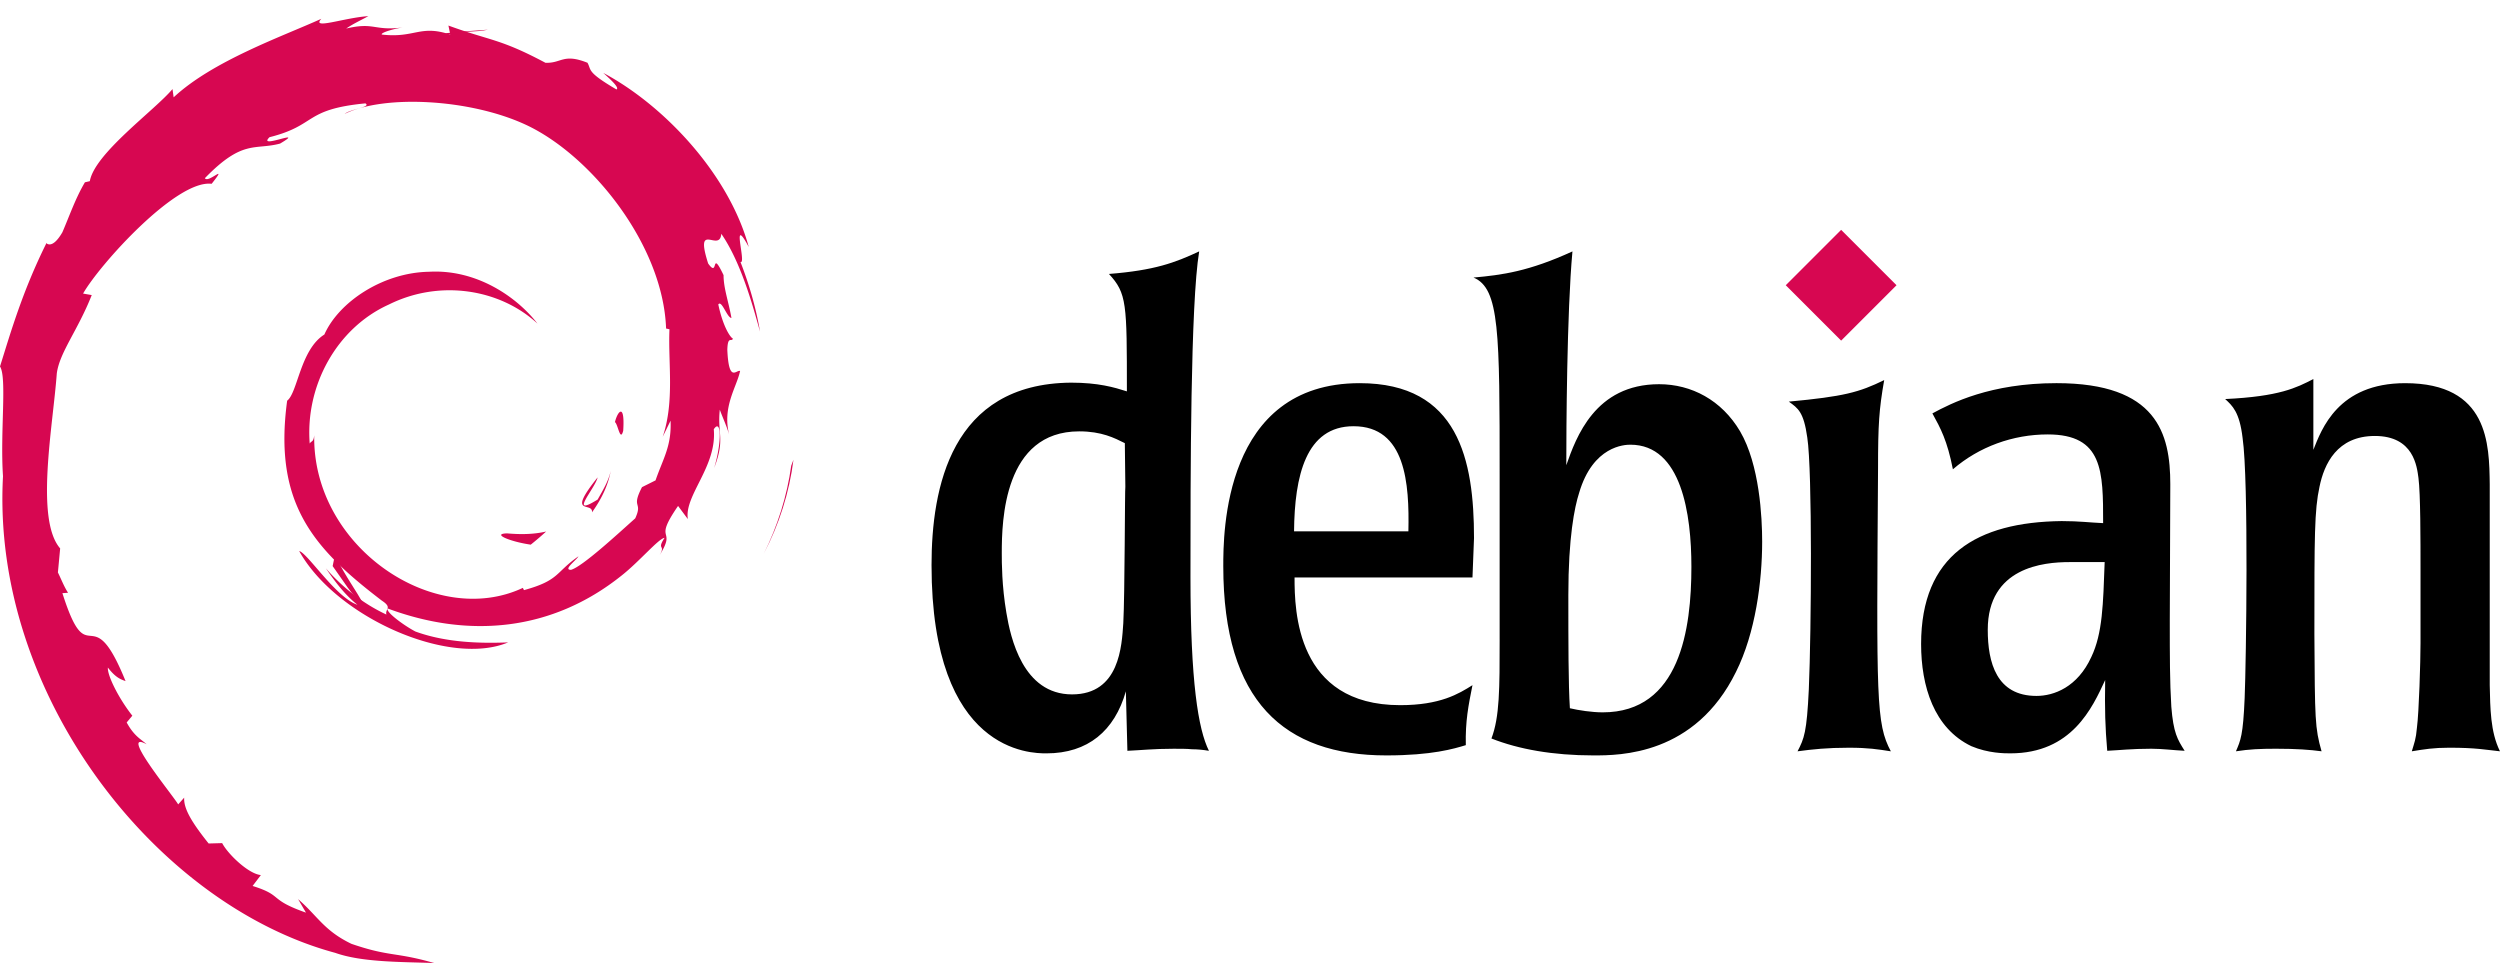 <svg xmlns="http://www.w3.org/2000/svg" xml:space="preserve" style="fill-rule:evenodd;clip-rule:evenodd;stroke-linejoin:round;stroke-miterlimit:2" viewBox="0 0 750 294"><path d="M0 0h750v293.75H0z" style="fill:none"/><path d="M152.117 160.015c-4.738.114.902 2.481 7.104 3.383a90.715 90.715 0 0 0 4.623-3.947c-3.834.902-7.78.902-11.727.563m25.485-6.314c2.819-3.947 4.849-8.12 5.638-12.517-.676 3.157-2.368 5.864-3.947 8.683-8.908 5.525-.789-3.271 0-6.654-9.585 11.954-1.353 7.105-1.691 10.488m9.36-24.47c.563-8.571-1.692-5.864-2.481-2.594.902.564 1.579 6.089 2.481 2.594M134.187 12.629c2.481.451 5.526.79 5.075 1.354 2.706-.564 3.383-1.128-5.075-1.354m5.075 1.466-1.805.339 1.692-.115.115-.225m61.906 112.091c.338 7.668-2.255 11.389-4.508 17.93l-4.06 2.029c-3.383 6.541.338 4.173-2.03 9.36-5.187 4.623-15.9 14.547-19.283 15.449-2.481 0 1.691-2.932 2.255-4.06-6.991 4.849-5.638 7.217-16.351 10.149l-.338-.676c-26.387 12.404-63.149-12.181-62.587-45.783-.226 2.142-.79 1.578-1.353 2.48-1.354-17.251 8.004-34.617 23.793-41.723 15.449-7.668 33.492-4.509 44.543 5.751-6.089-7.894-18.155-16.351-32.477-15.562-13.983.226-27.176 9.132-31.461 18.832-7.218 4.509-8.005 17.481-11.164 19.847-4.173 30.898 7.893 44.317 28.417 59.992 3.27 2.142.902 2.481 1.353 4.172-6.766-3.157-13.081-8.005-18.155-13.87 2.706 3.947 5.638 7.894 9.472 10.938-6.428-2.142-14.998-15.561-17.481-16.125 11.052 19.847 44.994 34.846 62.698 27.402-8.234.338-18.606.115-27.853-3.27-3.834-2.03-9.132-6.09-8.234-6.879 24.245 9.021 49.166 6.879 70.141-9.924 5.3-4.172 11.163-11.163 12.857-11.276-2.481 3.834.451 1.804-1.466 5.187 5.3-8.57-2.255-3.496 5.526-14.772l2.932 3.947c-1.128-7.104 8.795-15.788 7.78-26.951 2.256-3.383 2.481 3.721.115 11.615 3.383-8.796.902-10.149 1.692-17.481.902 2.481 2.142 5.075 2.819 7.555-2.143-8.457 2.255-14.321 3.27-19.17-1.128-.451-3.383 3.722-3.834-6.315.114-4.398 1.24-2.255 1.691-3.383-.902-.451-3.044-3.834-4.398-10.262 1.015-1.466 2.594 3.947 3.947 4.06-.902-5.074-2.368-8.908-2.368-12.857-3.947-8.234-1.353 1.128-4.623-3.496-4.172-13.081 3.496-3.045 3.947-8.908 6.315 9.132 9.924 23.455 11.615 29.319-1.24-7.217-3.27-14.209-5.864-20.862 1.917.79-3.045-14.772 2.481-4.508-5.977-21.99-25.6-42.626-43.64-52.213 2.255 2.03 4.961 4.509 3.947 4.962-9.021-5.3-7.443-5.751-8.683-8.005-7.33-2.932-7.781.225-12.628 0-13.758-7.33-16.464-6.541-29.094-11.164l.564 2.706c-9.132-3.044-10.6 1.128-20.524 0-.563-.451 3.158-1.691 6.315-2.142-8.796 1.127-8.457-1.692-17.028.338 2.143-1.466 4.398-2.481 6.654-3.722-7.218.451-17.252 4.173-14.096.79-11.728 5.3-32.59 12.628-44.317 23.568l-.339-2.481c-5.411 6.428-23.342 19.283-24.806 27.628l-1.466.338c-2.819 4.738-4.623 10.036-6.766 14.998-3.609 6.202-5.3 2.368-4.849 3.383C6.653 87.617 3.157 99.908 0 109.944c2.143 3.27 0 19.734.902 32.928-3.608 65.178 45.67 128.44 99.687 142.987 7.894 2.819 19.621 2.706 29.658 3.045-11.841-3.383-13.306-1.804-24.809-5.751-8.234-3.947-10.148-8.345-16.012-13.419l2.368 4.059c-11.503-4.059-6.654-5.074-16.013-8.004l2.481-3.271c-3.722-.338-9.924-6.315-11.615-9.585l-4.06.115c-4.849-6.089-7.555-10.375-7.33-13.758l-1.804 2.03c-1.466-2.593-18.043-22.666-9.472-18.042-1.579-1.466-3.722-2.368-5.977-6.541l1.692-2.03c-4.173-5.3-7.556-12.178-7.33-14.434 2.255 2.932 3.721 3.496 5.3 4.06-10.487-25.936-11.051-1.466-18.945-26.387l1.692-.115c-1.241-1.916-2.03-4.059-3.045-6.089l.677-7.217c-7.556-8.683-2.143-36.874-1.015-52.436.789-6.315 6.315-12.968 10.487-23.568l-2.594-.451c4.849-8.57 27.966-34.281 38.566-32.928 5.188-6.54-1.014 0-2.029-1.691 11.389-11.728 14.885-8.345 22.553-10.375 8.234-4.848-7.104 1.917-3.158-1.917 14.322-3.608 10.149-8.344 28.756-10.148 1.917 1.127-4.509 1.691-6.202 3.157 11.84-5.864 37.664-4.509 54.353 3.27 19.396 9.021 41.16 35.86 42.062 61.119l1.015.226c-.451 10.036 1.578 21.651-2.03 32.251l2.368-4.849" style="fill:#d70751;fill-rule:nonzero"/><path d="m100.47 166.555-.677 3.271c3.158 4.285 5.639 8.795 9.585 12.066-2.931-5.526-5.074-7.781-8.908-15.337m7.33-.338c-1.692-1.804-2.594-4.06-3.722-6.202 1.015 3.834 3.158 7.104 5.188 10.487l-1.466-4.285m130.245-28.304-.677 1.804c-1.24 9.021-4.06 18.042-8.234 26.387 4.623-8.796 7.668-18.381 8.909-28.192M135.089 10.374c3.158-1.127 7.894-.676 11.277-1.466-4.398.339-8.796.564-13.194 1.128l1.917.338M22.66 70.14c.789 6.879-5.188 9.473 1.353 4.962 3.383-7.668-1.466-2.03-1.353-4.962m-7.556 31.687c1.466-4.508 1.805-7.329 2.368-9.923-4.172 5.187-1.917 6.315-2.368 9.923" style="fill:#d70751;fill-rule:nonzero"/><path d="M279.462 169.557c0 56.452 29.995 56.452 34.456 56.452 12.459 0 20.458-6.768 23.842-18.612l.461 17.843c3.846-.154 7.692-.615 13.844-.615 2.154 0 4 0 5.538.154 1.538 0 3.23.154 5.076.461-3.23-6.46-5.538-20.765-5.538-52.145 0-30.457 0-81.987 2.615-97.677-7.229 3.384-13.382 5.693-27.072 6.768 5.383 5.846 5.383 8.768 5.383 35.225-3.845-1.23-8.616-2.615-16.766-2.615-35.994.306-41.839 31.534-41.839 54.76m58.144-23.536c-.154.153-.154 32.456-.615 40.916-.461 6.768-1.077 21.381-15.382 21.381-14.767 0-18.459-17.074-19.689-24.457-1.385-8.153-1.385-15.075-1.385-17.997 0-9.691.616-36.456 23.228-36.456 6.768 0 10.613 2 13.69 3.538l.153 13.075Zm104.598 15.383c0-23.381-4.614-46.454-34.302-46.454-40.916 0-40.916 45.223-40.916 54.914 0 40.609 18.305 56.76 48.915 56.76 13.69 0 20.304-2 23.842-3.077-.153-7.229.77-11.844 2-17.997-4.153 2.615-9.691 5.999-21.689 5.999-31.225 0-31.687-28.457-31.687-38.301h53.378l.462-11.845m-53.99-1.999c.154-16.613 3.539-31.534 17.844-31.534 15.689 0 16.766 17.228 16.458 31.534h-34.302Zm61.679 32.458c0 14.767 0 23.227-2.462 29.688 8.153 3.23 18.459 5.076 30.611 5.076 7.845 0 30.456 0 42.762-25.073 5.845-11.69 7.845-27.226 7.845-39.068 0-7.23-.769-23.074-6.614-33.07-5.538-9.383-14.615-14.152-24.304-14.152-19.228 0-24.919 15.997-27.842 24.304 0-10.152.154-45.839 1.846-64.143-13.075 5.998-21.074 7.075-29.688 7.845 7.845 3.23 7.845 16.458 7.845 59.528v49.069m57.53-21.842c0 18.612-3.384 43.685-26.612 43.685-3.23 0-7.229-.615-9.844-1.23-.462-7.23-.462-19.689-.462-33.995 0-17.228 1.846-26.303 3.231-30.61 4.153-14.152 13.69-14.46 15.382-14.46 15.382 0 18.304 20.92 18.304 36.61h.001Zm59.836 55.373c-3.999-.615-6.768-1.077-12.613-1.077-6.461 0-10.768.462-15.382 1.077 1.999-3.846 2.768-5.693 3.384-18.612.769-17.843 1.076-65.528-.462-75.526-1.077-7.691-2.769-8.768-5.537-10.768 16.458-1.538 21.073-2.768 28.61-6.46-1.538 8.768-1.846 13.229-1.846 26.611-.461 69.066-.615 76.449 3.846 84.755m9.075-32.152c0 12.613 3.846 25.226 15.074 30.61 5.076 2.154 9.998 2.154 11.691 2.154 18.458 0 24.611-13.691 28.456-21.997-.153 8.768 0 14.152.616 21.227 3.538-.153 7.229-.615 13.228-.615 3.384 0 6.615.462 9.999.615-2.154-3.384-3.384-5.383-4-13.228-.461-7.538-.461-15.227-.461-25.842l.153-40.916c0-15.229-3.999-30.303-34.148-30.303-19.843 0-31.533 5.999-37.224 9.075 2.461 4.461 4.46 8.153 6.152 16.767 7.845-6.769 17.998-10.46 28.457-10.46 16.613 0 16.613 11.075 16.613 26.611-3.846-.154-7.076-.615-12.46-.615-25.38.306-42.147 10.152-42.147 36.917m55.068-24.611c-.461 12.613-.615 21.381-3.999 28.457-4.153 9.075-11.229 11.69-16.459 11.69-11.998 0-14.615-9.998-14.615-19.843 0-18.766 16.767-20.304 24.458-20.304h10.615Zm115.521 36.916c.153 6.768.153 13.998 3.076 19.843-4.461-.461-7.076-1.077-15.226-1.077-4.769 0-7.384.462-11.229 1.077.769-2.615 1.23-3.538 1.538-7.076.615-4.614 1.077-19.996 1.077-25.38v-21.689c0-9.383 0-23.073-.615-27.842-.462-3.384-1.385-12.613-13.075-12.613-11.383 0-15.227 8.46-16.613 15.226-1.538 7.076-1.538 14.615-1.538 44.301.153 25.688.153 27.995 2.153 35.071-3.384-.462-7.537-.769-13.69-.769-4.769 0-7.999.154-11.998.769 1.384-3.23 2.153-4.769 2.615-15.997.461-11.075 1.23-65.221-.615-77.988-.923-7.844-3.077-9.69-5.23-11.69 16.305-.769 21.381-3.384 26.457-5.999v21.232c2.459-6.153 7.382-19.995 27.532-19.995 25.073 0 25.227 18.305 25.38 30.303v60.297" style="fill-rule:nonzero"/><path d="m568.953 85.571-16.613 16.612-16.612-16.612 16.612-16.613 16.613 16.613" style="fill:#d70751;fill-rule:nonzero"/></svg>